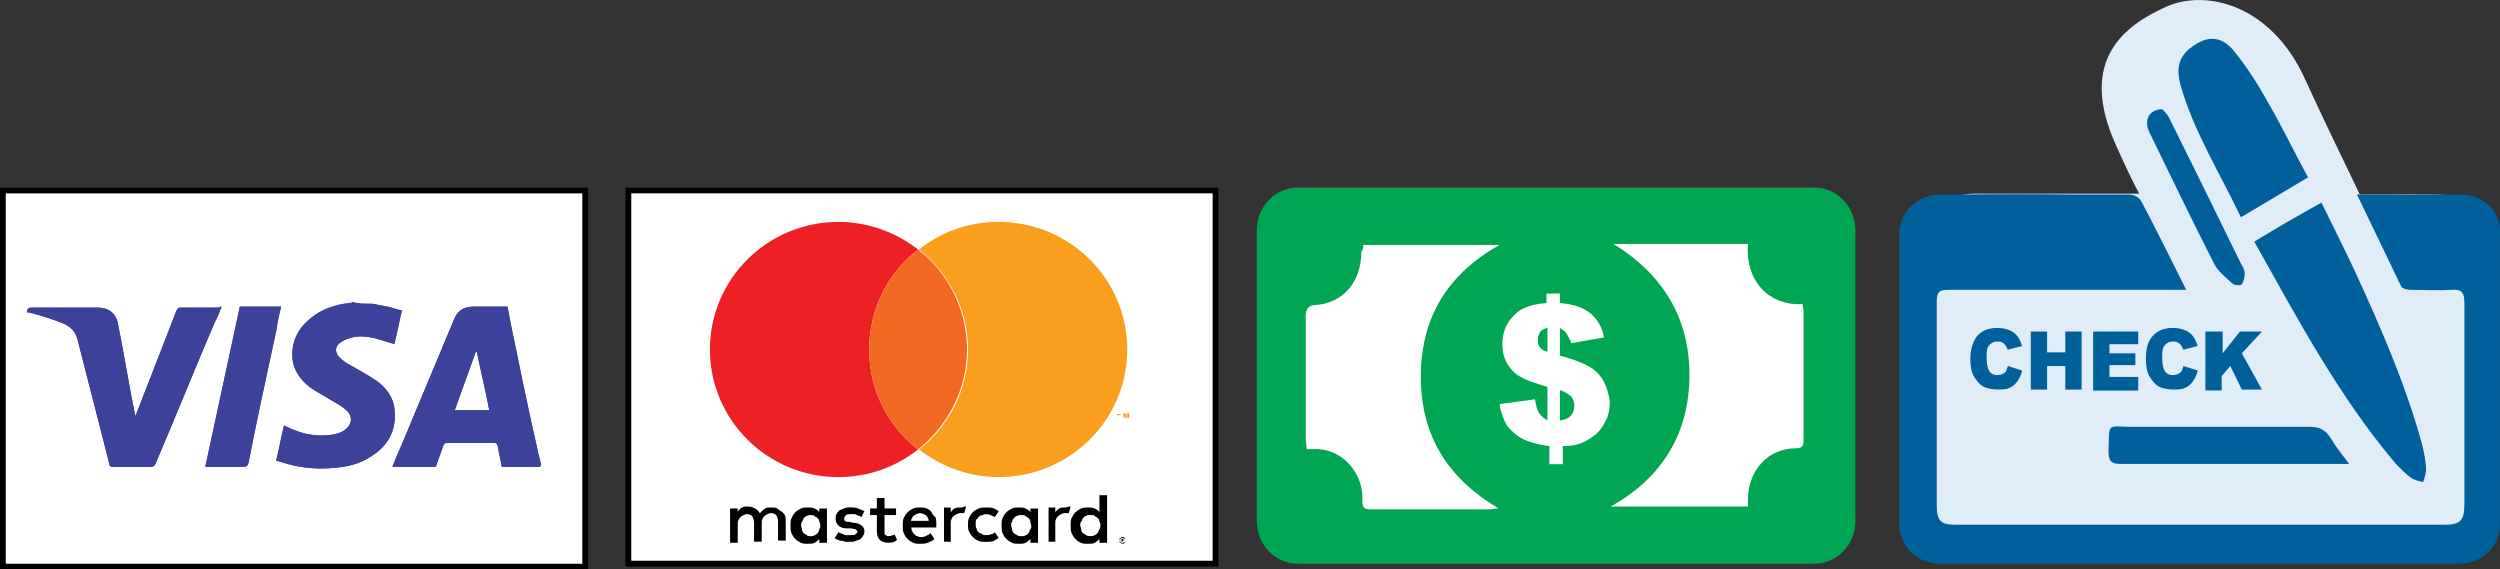 <svg xmlns="http://www.w3.org/2000/svg" xmlns:xlink="http://www.w3.org/1999/xlink" id="Layer_1" data-name="Layer 1" viewBox="0 0 260.59 59.36"><rect x="0" y="0" width="260.59" height="59.36" fill="#333333" stroke="none"/><defs><style>      .cls-1 {        fill: none;      }      .cls-2 {        clip-path: url(#clippath);      }      .cls-3 {        fill: #f99f1d;      }      .cls-4 {        fill: #00609c;      }      .cls-5 {        fill: #f26a21;      }      .cls-6 {        fill: #ed2026;      }      .cls-7 {        fill: #fff;      }      .cls-8 {        fill: #00a651;      }      .cls-9 {        fill: #e0ecf8;      }      .cls-10 {        fill: #3c4199;      }      .cls-11 {        clip-path: url(#clippath-1);      }      .cls-12 {        clip-path: url(#clippath-3);      }      .cls-13 {        clip-path: url(#clippath-2);      }    </style><clipPath id="clippath"><path class="cls-1" d="m56.3,48.66h-4c-.1-.7-.3-1.4-.4-2.1-.1-.3-.1-.4-.5-.4h-4.8c-.2,0-.3.1-.4.3-.2.7-.5,1.3-.7,2,0,.1-.1.2-.2.2h-4.4c.3-.7.5-1.3.8-1.9,1.9-4.5,3.7-8.9,5.6-13.4.4-1,1-1.4,2.1-1.4h3.5c.1.5.2,1.1.3,1.6.9,4.4,1.8,8.8,2.8,13.2.1.6.3,1.1.4,1.7-.1.1-.1.2-.1.2h0Zm-5.3-5.9c-.4-2.1-.9-4.1-1.3-6.1h-.1c-.7,2-1.5,4.1-2.2,6.1h3.6Z"></path></clipPath><clipPath id="clippath-1"><path class="cls-1" d="m38.8,31.66c.5.1,1.1.2,1.6.3s.9.3,1.5.4c-.3,1.2-.5,2.4-.8,3.5-.7-.2-1.3-.4-2-.6-.9-.2-1.8-.3-2.7,0-.4.1-.7.3-1,.5-.5.4-.5,1,0,1.5.3.3.7.6,1.1.8.9.5,1.8,1,2.7,1.6,1,.7,1.7,1.6,1.9,2.8.3,2.2-.5,3.9-2.4,5.1-1.2.8-2.5,1.1-3.8,1.2-1.9.2-3.8,0-5.6-.6-.1,0-.2-.1-.4-.1,0,0-.1,0-.1-.1.3-1.2.5-2.4.8-3.6.3.1.6.3.9.4,1.4.6,2.9.8,4.4.5.4-.1.8-.2,1.1-.5.7-.5.8-1.4.1-2-.4-.4-1-.7-1.5-1-.8-.5-1.6-.9-2.3-1.4-.9-.7-1.6-1.6-1.8-2.8-.2-1.8.5-3.3,1.9-4.4,1.2-1,2.6-1.4,4.1-1.6.1,0,.2,0,.2-.1.7.2,1.4.2,2.1.2h0Z"></path></clipPath><clipPath id="clippath-2"><path class="cls-1" d="m23.1,31.96c-.2.5-.4,1.1-.7,1.6-2.1,4.9-4.1,9.9-6.2,14.8-.1.2-.2.3-.5.3h-3.9c-.3,0-.4-.1-.4-.3-1.1-4.3-2.2-8.6-3.3-12.9-.2-.8-.6-1.3-1.4-1.7-1.2-.5-2.5-.9-3.7-1.2h-.2q0-.5.5-.5h6.9c1.1,0,1.9.6,2.1,1.7.6,3,1.1,6.1,1.7,9.1,0,.1.1.3.1.5.1-.1.1-.2.1-.2,1.4-3.6,2.8-7.2,4.2-10.8.1-.2.2-.3.4-.3h4c.1-.1.2-.1.3-.1h0Z"></path></clipPath><clipPath id="clippath-3"><path class="cls-1" d="m21.4,48.66c1.2-5.6,2.4-11.1,3.6-16.7h4.3c-.2.8-.4,1.7-.5,2.5-1,4.6-2,9.2-2.9,13.8-.1.3-.2.4-.5.4h-4Z"></path></clipPath></defs><g><rect class="cls-7" x="65.5" y="19.85" width="61.2" height="38.9"></rect><path d="m126.4,19.85v38.9l.3-.3h-61.2l.3.3V19.85l-.3.3h61.2l-.3-.3Zm-61.2,0v39.2h61.8V19.56h-61.8v.3Z"></path><path d="m81.4,53.3c-.1-.1-.3-.2-.4-.3s-.4-.1-.6-.1h-.3c-.1,0-.2,0-.3.1-.1,0-.2.1-.3.2-.1.1-.2.2-.3.3-.1-.2-.3-.4-.5-.5s-.4-.2-.7-.2h-.3c-.1,0-.2,0-.3.1-.1,0-.2.1-.3.2-.1.1-.2.2-.2.3v-.4h-.8v3.57h.8v-1.98c0-.2,0-.3.1-.4,0-.1.1-.2.2-.3.1-.1.2-.1.3-.2.1,0,.2-.1.3-.1.3,0,.5.1.6.2.1.2.2.4.2.69v1.98h.8v-1.98c0-.2,0-.3.1-.4,0-.1.1-.2.2-.3.1-.1.2-.1.3-.2.1,0,.2-.1.3-.1.3,0,.5.1.6.2.1.2.2.4.2.69v1.98h.8v-2.08c0-.2,0-.4-.1-.6-.1-.1-.2-.3-.4-.4h0Z"></path><path d="m85.4,53.4c-.1-.2-.3-.3-.5-.4-.2-.1-.4-.1-.7-.1s-.5,0-.7.1-.4.2-.6.4c-.2.2-.3.4-.4.6-.1.2-.1.5-.1.79s0,.5.1.79c.1.2.2.4.4.6.2.2.4.3.6.4.2.1.5.1.7.1.3,0,.5,0,.7-.1s.3-.2.5-.4v.4h.8v-3.57h-.8v.4Zm0,1.79c0,.1-.1.3-.2.4-.1.1-.2.2-.3.2-.1.1-.3.1-.4.1-.2,0-.3,0-.4-.1-.1-.1-.2-.1-.3-.2-.1-.1-.2-.2-.2-.4,0-.1-.1-.3-.1-.4,0-.2,0-.3.1-.4.1-.1.1-.3.2-.4.1-.1.2-.2.3-.2.1-.1.3-.1.4-.1.2,0,.3,0,.4.1.1.1.2.1.3.2.1.1.2.2.2.4.1.1.1.3.1.5s-.1.2-.1.3h0Z"></path><path d="m89.8,54.79c-.2-.2-.5-.3-.9-.3l-.4-.1h-.2q-.1,0-.2-.1c-.1,0-.1-.1-.1-.1v-.2c0-.1.1-.2.2-.3.1-.1.3-.1.5-.1h.3c.1,0,.2,0,.3.1.1,0,.2.1.3.1s.1.1.2.1l.3-.6c-.2-.1-.4-.2-.7-.3-.2-.1-.5-.1-.8-.1-.2,0-.4,0-.6.1-.2.1-.3.1-.5.2-.1.1-.2.2-.3.4-.1.1-.1.3-.1.5,0,.3.1.5.3.69s.5.3.9.3h.4c.2,0,.4.1.5.1.1.1.2.2.2.2,0,.1-.1.2-.2.3-.1.1-.3.1-.6.1h-.4c-.1,0-.2,0-.3-.1-.1,0-.2-.1-.3-.1s-.1-.1-.2-.1l-.4.6c.1.1.3.2.4.2.1.1.3.1.4.1s.3.1.4.1h.3c.3,0,.5,0,.7-.1s.4-.1.5-.2c.1-.1.2-.2.3-.4.1-.1.1-.3.1-.5,0-.1-.1-.4-.3-.5h0Z"></path><path d="m97.1,53.4c-.1-.2-.3-.3-.5-.4-.2-.1-.4-.1-.7-.1s-.5,0-.7.1-.4.2-.6.4c-.2.2-.3.4-.4.6-.1.2-.1.5-.1.79s0,.5.1.79c.1.2.2.4.4.6.2.2.4.3.6.4.2.1.5.1.7.1.3,0,.5,0,.8-.1.2-.1.5-.2.7-.4l-.4-.6c-.1.1-.3.2-.5.3s-.4.1-.5.1-.2,0-.4-.1c-.1,0-.2-.1-.3-.2-.1-.1-.2-.2-.2-.3-.1-.1-.1-.3-.1-.4h2.6v-.3c0-.3,0-.5-.1-.79-.2-.1-.3-.3-.4-.5h0Zm-2.2,1.09c0-.1.1-.2.1-.4.1-.1.1-.2.2-.3.1-.1.2-.1.3-.2.1,0,.2-.1.4-.1s.4.1.6.2c.2.2.3.4.3.6h-1.9v.2Z"></path><path d="m107.4,53.4c-.1-.2-.3-.3-.5-.4-.2-.1-.4-.1-.7-.1-.2,0-.5,0-.7.1s-.4.2-.6.4c-.2.2-.3.4-.4.6-.1.2-.1.5-.1.79s0,.5.1.79c.1.2.2.4.4.6.2.2.4.3.6.4.2.1.4.1.7.1s.5,0,.7-.1.3-.2.5-.4v.4h.8v-3.57h-.8v.4Zm0,1.79c-.1.1-.1.3-.2.4-.1.1-.2.2-.3.2-.1.1-.3.1-.4.1-.2,0-.3,0-.5-.1-.1-.1-.2-.1-.3-.2-.1-.1-.2-.2-.2-.4,0-.1-.1-.3-.1-.4,0-.2,0-.3.1-.4,0-.1.1-.3.2-.4.1-.1.2-.2.3-.2.1-.1.3-.1.5-.1s.3,0,.4.1c.1.1.2.1.3.2.1.1.2.2.2.4,0,.1.1.3.1.5s-.1.2-.1.3h0Z"></path><path d="m93.1,55.78c-.1,0-.2.1-.4.1h-.2c-.1,0-.1-.1-.2-.1q-.1-.1-.1-.2v-1.89h1.2v-.69h-1.2v-1.09h-.8v1.09h-.7v.69h.7v1.59c0,.5.1.79.3.99s.5.3.9.3c.2,0,.4,0,.6-.1.1,0,.2-.1.3-.2l-.3-.69c.1.2,0,.2-.1.2h0Z"></path><path d="m100.1,52.9c-.2,0-.4,0-.6.1-.2.1-.3.3-.4.4v-.5h-.7v3.57h.7v-1.98c0-.1,0-.3.1-.4,0-.1.1-.2.2-.3.1-.1.2-.1.3-.2.1,0,.2-.1.3-.1h.5l.2-.69h-.2c-.1.1-.2.1-.4.1h0Z"></path><path d="m111,52.9c-.2,0-.4,0-.6.1-.2.1-.3.3-.4.4v-.5h-.7v3.57h.7v-1.98c0-.1,0-.3.1-.4,0-.1.1-.2.2-.3.1-.1.2-.1.3-.2.1,0,.2-.1.3-.1h.5l.2-.69h-.2c-.2.1-.3.1-.4.1h0Z"></path><path d="m114.6,51.51v1.89c-.1-.2-.3-.3-.5-.4-.2-.1-.4-.1-.7-.1-.2,0-.5,0-.7.1s-.4.2-.6.4c-.2.2-.3.4-.4.6-.1.2-.1.5-.1.79s0,.5.1.79c.1.2.2.4.4.6.2.2.3.3.6.4.2.1.4.1.7.1s.5,0,.7-.1.3-.2.5-.4v.4h.8v-4.96h-.8v-.1Zm0,3.67c-.1.1-.1.3-.2.4-.1.1-.2.2-.3.2-.1.1-.3.1-.4.1-.2,0-.3,0-.5-.1-.1-.1-.2-.1-.3-.2-.1-.1-.2-.2-.2-.4,0-.1-.1-.3-.1-.4,0-.2,0-.3.1-.4.1-.1.1-.3.2-.4.1-.1.2-.2.3-.2.1-.1.3-.1.5-.1s.3,0,.4.1c.1.1.2.1.3.2.1.1.2.2.2.4.1.1.1.3.1.5s-.1.2-.1.3h0Z"></path><path d="m102,53.9c.1-.1.2-.2.4-.2.1-.1.3-.1.4-.1.2,0,.3,0,.5.1.1.1.3.1.4.2l.4-.6c-.1-.1-.3-.2-.5-.3s-.5-.1-.8-.1-.5,0-.8.1c-.2.1-.4.2-.6.4-.2.2-.3.4-.4.6-.1.2-.1.5-.1.69,0,.3,0,.5.1.69s.2.4.4.6c.2.2.4.3.6.4.2.1.5.1.8.1s.5,0,.8-.1c.2-.1.3-.2.5-.3l-.4-.6c-.1.1-.2.2-.4.2-.2.1-.3.1-.5.1s-.3,0-.4-.1c-.1-.1-.3-.1-.4-.2-.1-.1-.2-.2-.2-.4-.1-.1-.1-.3-.1-.5s0-.3.1-.5c0,.1.1,0,.2-.2h0Z"></path><path d="m117,55.98h.1s.1,0,.1.1l.1.1v.2s0,.1-.1.1l-.1.1h-.2s-.1,0-.1-.1l-.1-.1v-.2s0-.1.1-.1l.1-.1h.1Zm0,.69h.1s.1,0,.1-.1c0,0,0-.1.1-.1v-.2s0-.1-.1-.1c0,0-.1,0-.1-.1h-.2s-.1,0-.1.1c0,0,0,.1-.1.1v.2s0,.1.1.1c0,0,.1,0,.1.1h.1Zm0-.5q.1,0,0,0c.1,0,.1.1.1.1v.1h-.1l.1.1h0l-.1-.1h0v.1h-.1v-.3s.1,0,.1,0Zm0,.1h0q.1.1,0,0h.1-.1q.1,0,0,0h0Z"></path><path class="cls-6" d="m90.6,36.43c0-4.27,2-8.04,5.1-10.42-2.3-1.79-5.2-2.88-8.3-2.88-7.4,0-13.4,5.95-13.4,13.3s6,13.3,13.4,13.3c3.2,0,6-1.09,8.3-2.88-3.1-2.38-5.1-6.15-5.1-10.42h0Z"></path><path class="cls-5" d="m90.6,36.43c0,4.27,2,8.04,5.1,10.42,3.1-2.48,5.1-6.25,5.1-10.42s-2-8.04-5.1-10.42c-3.1,2.38-5.1,6.15-5.1,10.42h0Z"></path><path class="cls-3" d="m116.6,43.67v-.4h-.2v-.1h.4v.1h-.2v.4h0Zm.9,0v-.4l-.1.3h-.1l-.1-.3v.3h-.1v-.5h.2l.1.3.1-.3h.2v.5h-.2v.1Z"></path><path class="cls-3" d="m104.1,23.13c-3.2,0-6.1,1.09-8.3,2.88,3.1,2.48,5.1,6.25,5.1,10.42s-2,8.04-5.1,10.42c2.3,1.79,5.2,2.88,8.3,2.88,7.4,0,13.4-5.95,13.4-13.3s-6-13.3-13.4-13.3h0Z"></path></g><g><rect class="cls-7" x=".3" y="19.86" width="60.7" height="39.2"></rect><path d="m61,58.76H.3l.3.3V19.86l-.3.3h60.7l-.3-.3v39.2l.3-.3Zm0-39.2H0v39.8h61.3V19.56h-.3Z"></path><g><path id="SVGID" class="cls-10" d="m56.3,48.66h-4c-.1-.7-.3-1.4-.4-2.1-.1-.3-.1-.4-.5-.4h-4.8c-.2,0-.3.1-.4.3-.2.7-.5,1.3-.7,2,0,.1-.1.2-.2.2h-4.4c.3-.7.5-1.3.8-1.9,1.9-4.5,3.7-8.9,5.6-13.4.4-1,1-1.4,2.1-1.4h3.5c.1.5.2,1.1.3,1.6.9,4.4,1.8,8.8,2.8,13.2.1.6.3,1.1.4,1.7-.1.1-.1.2-.1.2h0Zm-5.3-5.9c-.4-2.1-.9-4.1-1.3-6.1h-.1c-.7,2-1.5,4.1-2.2,6.1h3.6Z"></path><g class="cls-2"><rect id="SVGID-2" data-name="SVGID" class="cls-10" x="40.6" y="31.86" width="15.8" height="16.8"></rect></g></g><g><path id="SVGID-3" data-name="SVGID" class="cls-10" d="m38.8,31.66c.5.1,1.1.2,1.6.3s.9.3,1.5.4c-.3,1.2-.5,2.4-.8,3.5-.7-.2-1.3-.4-2-.6-.9-.2-1.8-.3-2.7,0-.4.1-.7.3-1,.5-.5.4-.5,1,0,1.5.3.3.7.6,1.1.8.9.5,1.8,1,2.7,1.6,1,.7,1.7,1.6,1.9,2.8.3,2.2-.5,3.9-2.4,5.1-1.2.8-2.5,1.1-3.8,1.2-1.9.2-3.8,0-5.6-.6-.1,0-.2-.1-.4-.1,0,0-.1,0-.1-.1.3-1.2.5-2.4.8-3.6.3.1.6.3.9.4,1.4.6,2.9.8,4.4.5.4-.1.8-.2,1.1-.5.7-.5.8-1.4.1-2-.4-.4-1-.7-1.5-1-.8-.5-1.6-.9-2.3-1.4-.9-.7-1.6-1.6-1.8-2.8-.2-1.8.5-3.3,1.9-4.4,1.2-1,2.6-1.4,4.1-1.6.1,0,.2,0,.2-.1.7.2,1.4.2,2.1.2h0Z"></path><g class="cls-11"><rect id="SVGID-4" data-name="SVGID" class="cls-10" x="28.6" y="31.66" width="13.4" height="17.3"></rect></g></g><g><path id="SVGID-5" data-name="SVGID" class="cls-10" d="m23.1,31.96c-.2.5-.4,1.1-.7,1.6-2.1,4.9-4.1,9.9-6.2,14.8-.1.2-.2.3-.5.3h-3.9c-.3,0-.4-.1-.4-.3-1.1-4.3-2.2-8.6-3.3-12.9-.2-.8-.6-1.3-1.4-1.7-1.2-.5-2.5-.9-3.7-1.2h-.2q0-.5.5-.5h6.9c1.1,0,1.9.6,2.1,1.7.6,3,1.1,6.1,1.7,9.1,0,.1.1.3.1.5.1-.1.1-.2.1-.2,1.4-3.6,2.8-7.2,4.2-10.8.1-.2.2-.3.4-.3h4c.1-.1.2-.1.3-.1h0Z"></path><g class="cls-13"><rect id="SVGID-6" data-name="SVGID" class="cls-10" x="2.7" y="31.86" width="20.6" height="16.8"></rect></g></g><g><path id="SVGID-7" data-name="SVGID" class="cls-10" d="m21.4,48.66c1.2-5.6,2.4-11.1,3.6-16.7h4.3c-.2.8-.4,1.7-.5,2.5-1,4.6-2,9.2-2.9,13.8-.1.3-.2.4-.5.4h-4Z"></path><g class="cls-12"><rect id="SVGID-8" data-name="SVGID" class="cls-10" x="21.4" y="31.86" width="7.9" height="16.8"></rect></g></g></g><g><path class="cls-8" d="m193.4,54.28c0,2.49-1.9,4.48-4.3,4.48h-53.8c-2.4,0-4.3-1.99-4.3-4.48v-30.25c0-2.49,1.9-4.48,4.3-4.48h53.8c2.4,0,4.3,1.99,4.3,4.48v30.25Z"></path><path class="cls-8" d="m168.2,25.43c5.1,3.08,7.9,7.56,8,13.73,0,6.17-2.9,10.75-8.2,13.73h14.3v-.7c0-3.08,2.1-5.37,5-5.37.7,0,.8-.3.8-.9v-13.33c0-.3,0-.5-.1-.8-3.4.2-6-2.19-5.7-6.27-4.8-.1-9.5-.1-14.1-.1h0Z"></path><path class="cls-8" d="m142.1,25.53v.7c0,3.18-1.9,5.37-4.8,5.57q-1,.1-1,1.19v12.64c0,.4,0,.8.1,1.19h.6c3.3-.2,5.4,2.79,5.2,5.37-.1.7.2.9.8.9h12.6c.2,0,.4,0,.8-.1-5.2-3.08-8.2-7.46-8.1-13.73,0-6.27,3-10.65,8.2-13.73-5,0-9.7,0-14.4,0h0Z"></path><path class="cls-7" d="m168.2,25.43h14c-.3,4.08,2.4,6.47,5.7,6.27,0,.3.1.5.1.8v13.33c0,.6-.1.9-.8.9-2.9,0-5,2.29-5,5.37v.7h-14.3c5.3-2.98,8.2-7.56,8.2-13.73,0-6.07-2.9-10.55-7.9-13.63h0Z"></path><path class="cls-7" d="m142.1,25.53h14.2c-5.3,2.98-8.2,7.46-8.2,13.73s2.9,10.65,8.1,13.73c-.4,0-.6.1-.8.1h-12.6c-.6,0-.8-.2-.8-.9.2-2.59-1.9-5.57-5.2-5.37h-.6c0-.4-.1-.8-.1-1.19v-12.64q0-1.19,1-1.19c2.9-.2,4.8-2.39,4.8-5.57.2-.2.2-.4.2-.7h0Z"></path><path class="cls-7" d="m166.4,38.76c-.6-.6-1.9-1.19-3.8-1.69v-2.89c.3.2.6.4.7.6.1.2.3.5.5.99l3.4-.6c-.2-1.09-.7-1.89-1.4-2.49-.7-.6-1.8-.99-3.2-1.09v-.99h-1.4v.99c-1.5.1-2.7.5-3.4,1.29-.8.8-1.2,1.79-1.2,2.98,0,.9.2,1.59.6,2.19.4.6.8.99,1.4,1.29.5.3,1.4.6,2.7.99v3.48c-.4-.2-.7-.5-.9-.8-.2-.3-.3-.8-.4-1.39l-3.7.5c.1.7.3,1.19.5,1.69s.5.9,1,1.29c.4.4.9.7,1.5.9s1.3.4,2.2.5v1.89h1.4v-1.89c.8,0,1.4-.1,1.9-.3s1-.5,1.5-.9.8-.9,1.1-1.49c.3-.6.4-1.29.4-1.99-.2-1.29-.6-2.29-1.4-3.08h0Zm-5.1-2.09c-.4-.1-.7-.3-.8-.5-.2-.2-.2-.5-.2-.8s.1-.5.2-.7.4-.4.8-.5v2.49Zm2.5,6.57c-.2.3-.6.5-1.2.6v-3.18c.6.2,1,.5,1.2.7.2.3.3.6.3.9,0,.4-.1.7-.3.99h0Z"></path></g><g><path class="cls-9" d="m254.18,20.28h-8.2c-2-4.16-4.2-8.7-5.7-12.01-3.5-7.75-10.3-9.45-14.5-7.56s-9.3,5.48-5.2,14.47c.8,1.8,1.6,3.5,2.4,5.01h-17.3c-2.4,0-4.3,1.8-4.3,4.07v27.8c0,2.27,1.9,4.07,4.3,4.07h48.4c2.4,0,4.3-1.8,4.3-4.07v-27.7c.1-2.17-1.8-4.07-4.2-4.07h0Z"></path><path class="cls-4" d="m203.58,20.28h-.1,13.1c-4.4-.09-8.7-.09-13,0h0Z"></path><path class="cls-4" d="m256.48,20.28h-3.5c-2,.09-3.9,0-5.9,0h-1.4c1.6,3.31,3.1,6.43,4.6,9.55.1.28.7.38,1,.38,1.4,0,2.9.09,4.3,0,1.1-.09,1.3.38,1.3,1.42v20.8c0,1.89-.4,2.27-2.2,2.27h-50.8c-1.6,0-2-.38-2-2.08v-21.18c0-1.04.3-1.23,1.2-1.23h24.8c-1.6-3.21-3.1-6.24-4.7-9.27-.2-.38-.8-.66-1.2-.66h-19.7c-2.4,0-4.3,1.8-4.3,4.07v30.35c0,2.27,1.9,4.07,4.3,4.07h54c2.4,0,4.3-1.8,4.3-4.07v-30.35c.2-2.27-1.7-4.07-4.1-4.07h0Z"></path><path class="cls-4" d="m234.98,25.19c2.3-1.42,4.6-2.74,7-4.07,1.2,2.46,2.4,4.82,3.5,7.19,2.7,5.86,5.3,11.82,7,18.06.2.85.4,1.8.4,2.65,0,.38-.2.85-.3,1.23-.4-.09-.9-.19-1.3-.47-.6-.47-1.2-1.04-1.7-1.61-5.8-6.9-10.1-14.94-14.6-22.98h0Z"></path><path class="cls-4" d="m233.58,22.64c-2.2-4.63-4.9-8.89-6.3-13.8-.4-1.51-.3-2.84,1.1-3.88,1.7-1.32,3.2-1.23,4.5.38,1.3,1.61,2.4,3.31,3.4,5.11,1.5,2.55,2.8,5.29,4.3,8.04-2.4,1.42-4.6,2.74-7,4.16h0Z"></path><path class="cls-4" d="m244.88,48.36h-23.8c-1,0-1.3-.28-1.3-1.32.1-3.12-.2-2.55,2.5-2.55h18.4c1.1,0,1.7.28,2.3,1.23.5.85,1.1,1.61,1.9,2.65h0Z"></path><path class="cls-4" d="m225.38,11.39c.2.19.5.47.7.85,2.5,5.01,5,10.12,7.5,15.22.2.38.4.66.4,1.04s-.1.85-.3,1.13c-.2.19-.8.09-1-.09-.7-.66-1.6-1.32-2-2.27-2.3-4.54-4.5-9.08-6.7-13.61-.5-1.23.1-2.27,1.4-2.27h0Z"></path><path class="cls-4" d="m209.28,38.15l1.5.47c-.1.47-.3.85-.5,1.13s-.5.57-.8.66c-.3.19-.7.19-1.2.19-.6,0-1.1-.09-1.5-.28s-.7-.57-1-1.04-.4-1.13-.4-1.89c0-1.04.3-1.8.7-2.36.5-.57,1.2-.85,2.1-.85.7,0,1.3.19,1.7.47.4.28.7.76.9,1.42l-1.5.38c-.1-.19-.1-.28-.2-.38-.1-.19-.2-.28-.4-.38-.1-.09-.3-.09-.5-.09-.4,0-.7.19-.9.47-.2.28-.2.66-.2,1.23,0,.66.1,1.13.3,1.42.2.28.5.38.8.38s.6-.09.8-.28c.1,0,.2-.28.3-.66h0Z"></path><path class="cls-4" d="m211.68,34.56h1.7v2.17h1.9v-2.17h1.7v6.05h-1.7v-2.46h-1.9v2.46h-1.7v-6.05Z"></path><path class="cls-4" d="m218.18,34.56h4.7v1.32h-3v.95h2.7v1.23h-2.7v1.23h3v1.42h-4.7v-6.15Z"></path><path class="cls-4" d="m227.58,38.15l1.5.47c-.1.47-.3.85-.5,1.13s-.5.57-.8.66c-.3.19-.7.19-1.2.19-.6,0-1.1-.09-1.5-.28s-.7-.57-1-1.04-.4-1.13-.4-1.89c0-1.04.2-1.8.7-2.36s1.2-.85,2.1-.85c.7,0,1.3.19,1.7.47.4.28.7.76.9,1.42l-1.5.38c-.1-.19-.1-.28-.2-.38-.1-.19-.2-.28-.4-.38-.1-.09-.3-.09-.5-.09-.4,0-.7.19-.9.47-.2.28-.2.66-.2,1.23,0,.66.1,1.13.3,1.42.2.28.5.38.8.38s.6-.09.8-.28c.1,0,.2-.28.3-.66h0Z"></path><path class="cls-4" d="m229.98,34.56h1.7v2.27l1.8-2.27h2.3l-2.1,2.27,2.1,3.78h-2.1l-1.2-2.46-.9,1.04v1.51h-1.7v-6.15h.1Z"></path></g></svg>